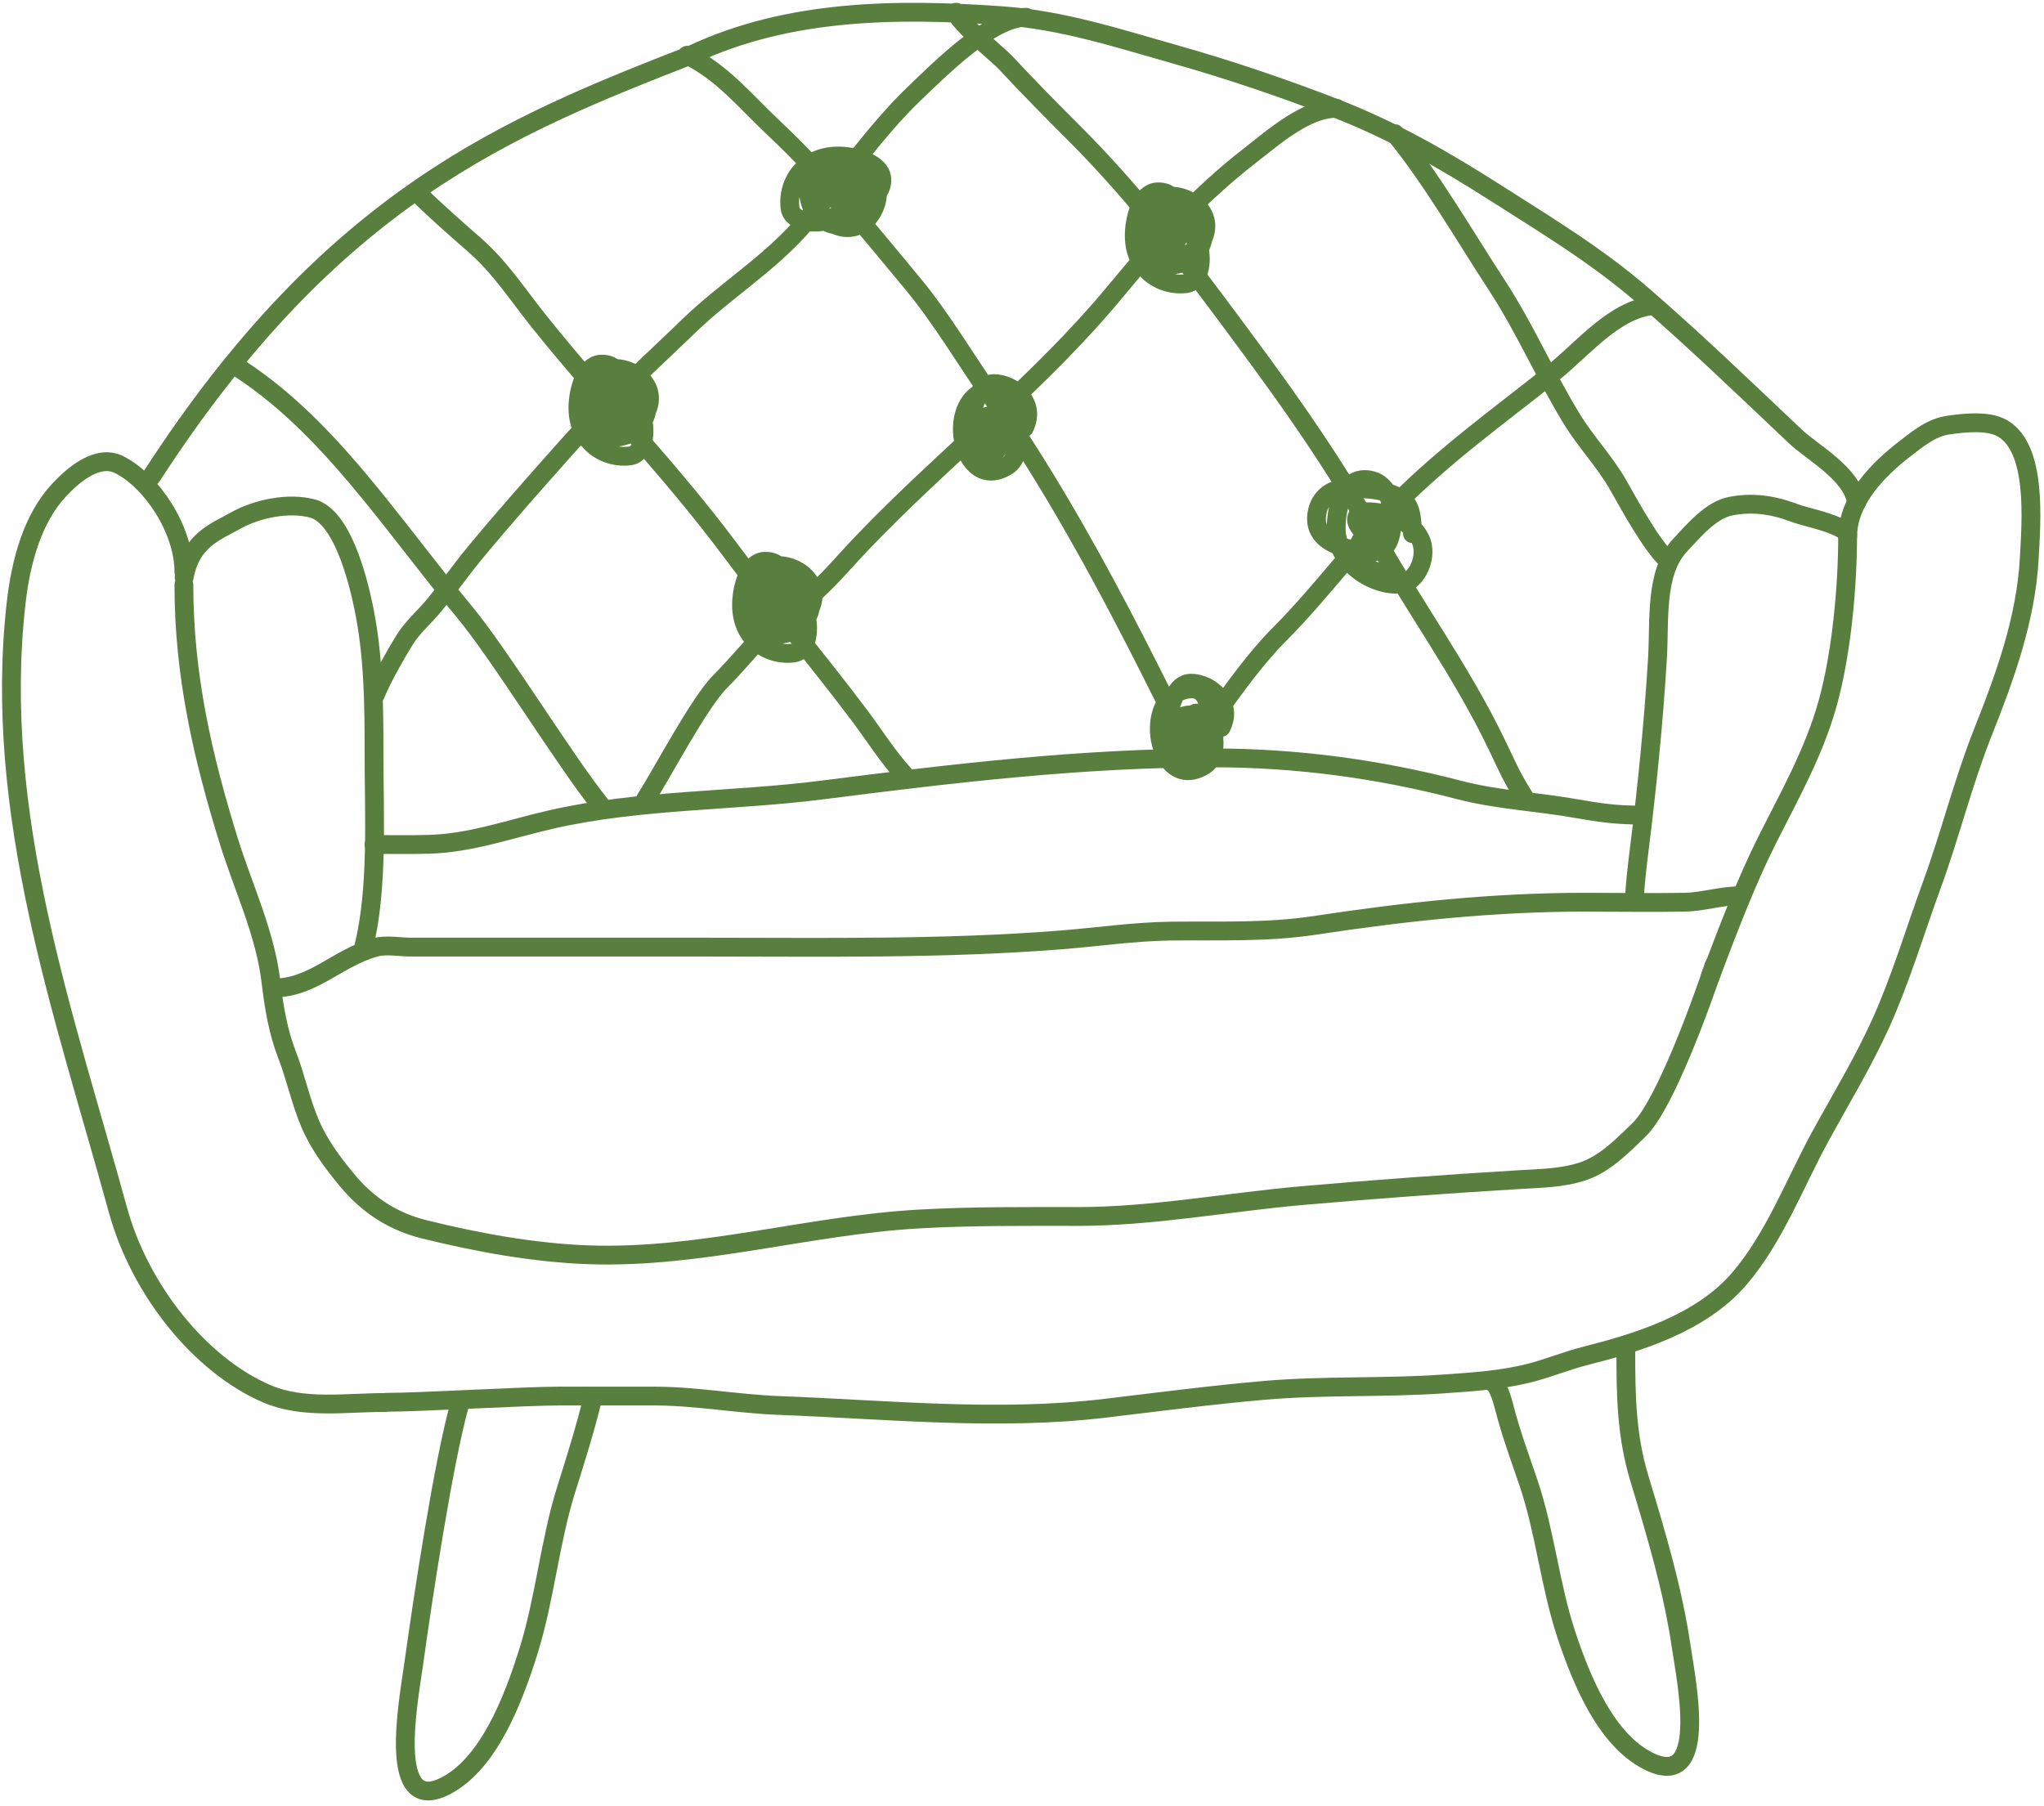 <?xml version="1.0" encoding="UTF-8"?> <svg xmlns="http://www.w3.org/2000/svg" width="326" height="288" viewBox="0 0 326 288" fill="none"><path d="M296.105 80.132C295.345 75.497 289.087 72.21 286.317 69.588C278.331 62.029 270.303 54.294 262.043 47.15C254.669 40.773 246.764 36.017 238.739 30.893C230.379 25.556 222.123 20.805 213.035 17.282C204.668 14.039 196.151 11.15 187.585 8.723C178.376 6.113 169.428 3.185 159.912 2.512C143.438 1.346 125.849 1.393 110.334 8.724C81.201 20.106 53.047 31.353 24.152 76.016" stroke="#587F3D" stroke-width="3" stroke-linecap="round" stroke-linejoin="round"></path><path d="M29.37 92.082C30.46 86.127 34.401 84.83 37.541 83.056C40.981 81.114 46.009 80.099 49.803 81.096C54.464 82.32 56.969 91.931 57.969 96.725C59.608 104.576 59.654 112.341 59.654 120.368C59.654 129.996 60.324 141.898 57.969 151.189" stroke="#587F3D" stroke-width="3" stroke-linecap="round" stroke-linejoin="round"></path><path d="M294.304 84.681C291.957 83.141 288.242 82.589 286.026 81.754C282.747 80.518 279.459 80.06 276.034 80.731C272.89 81.347 270.21 84.541 267.914 87.011C263.893 91.336 264.71 99.05 264.357 104.914C263.734 115.286 262.685 125.715 261.385 135.974C261.217 137.302 260.71 141.614 260.71 142.993" stroke="#587F3D" stroke-width="3" stroke-linecap="round" stroke-linejoin="round"></path><path d="M294.684 85.584C294.684 79.585 299.885 74.626 303.716 71.659C305.964 69.919 308.058 68.177 310.783 67.795C313.239 67.451 317.068 67.001 319.348 68.306C324.934 71.506 323.964 83.106 323.653 88.994C323.137 98.77 319.717 108.084 316.259 116.786C313.111 124.708 311.048 133.126 308.116 141.139C305.434 148.467 303.113 156.283 299.926 163.305C297.136 169.45 293.697 175.12 290.495 180.952C286.238 188.707 283.029 197.408 277.391 203.97C271.198 211.177 260.928 214.208 252.798 216.274C250.008 216.983 247.334 218.074 244.561 218.832C239.883 220.11 235.011 220.399 230.24 220.736C220.731 221.406 211.124 220.929 201.645 221.759C193.212 222.497 184.789 223.59 176.373 224.6C159.13 226.671 141.532 224.819 124.285 224.174C117.598 223.924 111.013 222.668 104.301 222.668C99.247 222.668 94.193 222.668 89.138 222.668C83.602 222.668 67.12 223.665 61.563 223.665" stroke="#587F3D" stroke-width="3" stroke-linecap="round" stroke-linejoin="round"></path><path d="M29.328 91.217C29.328 84.371 24.111 76.661 19.008 74.11C15.611 72.411 11.773 75.643 9.391 78.202C5.179 82.727 3.327 89.567 2.582 96.105C-1.258 129.779 10.223 161.709 18.798 192.95C22.336 205.84 31.942 217.707 42.479 222.276C48.319 224.809 55.127 223.697 61.339 223.697" stroke="#587F3D" stroke-width="3" stroke-linecap="round" stroke-linejoin="round"></path><path d="M29.328 93.26C29.328 107.736 32.335 120.768 36.512 134.209C38.776 141.495 42.309 148.855 43.227 156.658C43.689 160.583 44.355 164.578 45.755 168.167C47.155 171.758 47.931 175.635 49.452 179.193C50.91 182.604 53.078 185.473 55.302 188.173C58.781 192.397 62.904 194.894 67.657 196.073C76.145 198.179 85.225 199.832 93.888 200.137C111.72 200.764 128.869 195.424 146.609 194.425C155.032 193.95 163.449 194.027 171.881 194.027C183.899 194.027 195.662 191.757 207.636 190.702C219.213 189.682 230.771 188.848 242.361 188.144C245.719 187.941 249.065 187.923 252.33 186.866C255.875 185.718 258.643 182.899 261.456 180.159C265.534 176.187 271.385 159.936 273.377 153.997" stroke="#587F3D" stroke-width="3" stroke-linecap="round" stroke-linejoin="round"></path><path d="M294.684 85.221C294.684 93.528 293.725 104.165 291.501 112.16C289.31 120.036 285.35 126.999 281.814 134.041C278.566 140.509 275.671 148.077 272.731 155.866" stroke="#587F3D" stroke-width="3" stroke-linecap="round" stroke-linejoin="round"></path><path d="M277.415 142.879C274.466 142.879 271.614 143.85 268.663 143.902C263.361 143.995 258.053 143.902 252.751 143.902C238.194 143.902 224.152 145.402 209.695 147.596C202.117 148.747 194.569 148.426 186.95 148.505C180.966 148.568 175.032 149.459 169.073 149.926C150.308 151.397 131.474 151.063 112.679 151.063C100.558 151.063 88.436 151.063 76.315 151.063C72.719 151.063 69.124 151.063 65.528 151.063C63.814 151.063 61.605 150.634 59.912 151.091C53.788 152.744 49.997 157.59 43.536 157.59" stroke="#587F3D" stroke-width="3" stroke-linecap="round" stroke-linejoin="round"></path><path d="M59.654 134.694C62.57 134.694 65.491 134.75 68.406 134.665C75.181 134.467 81.268 132.226 87.875 130.715C102.065 127.471 116.806 127.833 131.165 125.998C151.921 123.345 172.666 120.883 193.549 120.883C206.725 120.883 219.822 122.627 232.721 125.998C238.751 127.574 245.179 127.872 251.3 128.953C255.014 129.609 257.77 130.004 261.533 130.004" stroke="#587F3D" stroke-width="3" stroke-linecap="round" stroke-linejoin="round"></path><path d="M259.303 215.516C259.303 222.593 259.406 229 261.456 235.777C264.131 244.619 266.767 253.368 268.148 262.688C268.987 268.346 272.626 285.92 262.766 280.818C256.236 277.439 252.384 268.454 249.826 260.756C247.229 252.941 246.42 244.33 243.812 236.601C242.481 232.656 240.953 228.57 239.928 224.524C239.653 223.439 238.997 221.088 238.243 220.631" stroke="#587F3D" stroke-width="3" stroke-linecap="round" stroke-linejoin="round"></path><path d="M73.365 223.804C70.69 233.241 67.374 255.387 65.992 265.334C65.153 271.373 61.514 290.13 71.374 284.685C77.904 281.078 81.757 271.488 84.314 263.272C86.911 254.931 87.72 245.74 90.328 237.491C91.659 233.281 93.416 227.67 94.441 223.352" stroke="#587F3D" stroke-width="3" stroke-linecap="round" stroke-linejoin="round"></path><path d="M222.467 21.316C228.191 28.268 233.733 37.844 238.756 45.529C243.179 52.298 246.49 59.986 250.736 66.899C253.013 70.605 255.987 73.654 258.131 77.442C259.888 80.546 263.395 86.968 265.9 89.28" stroke="#587F3D" stroke-width="3" stroke-linecap="round" stroke-linejoin="round"></path><path d="M152.469 1.951C152.714 3.438 159.467 9.002 160.319 9.923C164.031 13.937 167.833 17.761 171.668 21.603C179.547 29.497 186.968 38.761 193.827 47.945C202.816 59.98 211.651 71.847 219.146 85.342C225.427 96.651 232.975 106.839 238.662 118.647C240.668 122.813 240.981 123.769 243.392 127.617" stroke="#587F3D" stroke-width="3" stroke-linecap="round" stroke-linejoin="round"></path><path d="M109.606 8.807C115.245 11.558 118.859 16.155 123.6 20.608C131.528 28.054 138.34 36.555 145.435 45.077C150.247 50.856 154.087 57.487 158.46 63.724C163.066 70.294 167.358 77.268 171.409 84.341C178.084 95.997 184.136 108.15 190.114 120.301" stroke="#587F3D" stroke-width="3" stroke-linecap="round" stroke-linejoin="round"></path><path d="M66.412 30.596C68.98 33.205 72.983 36.702 75.712 39.091C79.787 42.658 82.552 46.99 85.936 51.222C95.828 63.595 106.958 74.943 116.435 87.68C123.128 96.675 130.347 105.139 137.055 114.081C139.684 117.585 141.53 120.644 144.404 123.789" stroke="#587F3D" stroke-width="3" stroke-linecap="round" stroke-linejoin="round"></path><path d="M37.106 58.076C52.167 67.398 62.207 83.377 73.936 97.421C79.701 104.323 90.105 121.37 95.762 128.389" stroke="#587F3D" stroke-width="3" stroke-linecap="round" stroke-linejoin="round"></path><path d="M163.655 2.758C158.145 2.758 150.167 10.767 145.904 14.839C139.496 20.961 134.041 29.074 128.097 35.868C122.544 42.215 115.793 46.254 109.868 51.98C103.317 58.312 96.546 64.4 90.4 71.304C85.369 76.954 80.388 82.553 75.54 88.44C73.369 91.076 71.39 93.935 69.222 96.567C67.651 98.476 65.784 100.004 64.449 102.194C62.971 104.617 60.976 108.112 59.886 110.759" stroke="#587F3D" stroke-width="3" stroke-linecap="round" stroke-linejoin="round"></path><path d="M213.163 17.281C208.286 17.281 203.181 21.835 199.209 24.927C191.481 30.943 184.624 38.32 178.149 46.182C165.717 61.28 150.608 72.83 137.34 86.762C134.579 89.661 132.036 92.775 129.009 95.287C126.645 97.25 124.094 98.836 121.896 101.084C119.504 103.53 117.342 106.24 114.923 108.643C111.499 112.045 105.718 123.17 102.993 127.407" stroke="#587F3D" stroke-width="3" stroke-linecap="round" stroke-linejoin="round"></path><path d="M263.616 48.736C257.372 49.426 252.552 55.579 247.601 59.537C239.093 66.337 230.358 72.565 222.516 80.509C216.102 87.006 210.578 94.631 204.147 101.083C200.231 105.011 197.048 109.563 193.687 114.155C190.744 118.175 190.199 117.945 186.613 121.081" stroke="#587F3D" stroke-width="3" stroke-linecap="round" stroke-linejoin="round"></path><path d="M225.277 85.118C225.213 83.41 225.208 80.919 223.873 79.889C221.257 77.871 217.354 77.864 214.372 77.957C212.189 78.025 210.111 79.626 209.973 82.56C209.782 86.654 214.949 87.621 217.321 87.959C220.537 88.419 221.865 87.211 222.048 83.185C222.194 79.957 221.181 76.968 218.304 76.536C214.649 75.987 213.126 80.297 213.109 84.208C213.084 89.895 219.303 93.641 223.452 93.131C225.985 92.82 227.882 88.662 226.494 85.913C225.016 82.987 221.523 81.892 218.912 81.651C213.34 81.135 218.23 87.465 220.784 84.777C221.679 83.835 220.793 81.806 219.52 83.583C216.853 87.308 221.98 86.229 220.737 85.459C219.346 84.597 216.826 85.106 216.712 87.391C216.538 90.902 219.892 91.308 221.907 91.767" stroke="#587F3D" stroke-width="3" stroke-linecap="round" stroke-linejoin="round"></path><path d="M163.361 68.235C165.367 64.276 161.49 61.188 158.564 61.188C156.05 61.188 155.225 64.667 154.796 67.127C154.237 70.336 155.425 71.348 158.025 71.219C161.886 71.027 162.962 61.669 158.376 62.097C150.132 62.867 153.262 79.052 160.716 74.259C163.131 72.707 162.511 67.149 159.897 66.416C157.987 65.881 155.826 66.479 155.124 68.917C154.635 70.612 155.13 72.237 156.715 72.498C159.059 72.882 159.693 71.059 159.897 68.576C159.977 67.609 160.057 64.848 158.727 66.416C157.506 67.857 155.387 71.72 157.885 72.327" stroke="#587F3D" stroke-width="3" stroke-linecap="round" stroke-linejoin="round"></path><path d="M194.775 116.016C196.781 112.057 192.904 108.969 189.978 108.969C187.464 108.969 186.639 112.448 186.21 114.908C185.651 118.117 186.839 119.129 189.439 119C193.3 118.809 194.376 109.45 189.79 109.878C181.546 110.648 184.676 126.833 192.13 122.041C194.545 120.488 193.925 114.93 191.311 114.197C189.401 113.662 187.24 114.261 186.538 116.698C186.049 118.393 186.544 120.019 188.129 120.279C190.473 120.663 191.107 118.841 191.311 116.357C191.391 115.39 191.471 112.629 190.141 114.197C188.92 115.638 186.801 119.502 189.299 120.108" stroke="#587F3D" stroke-width="3" stroke-linecap="round" stroke-linejoin="round"></path><path d="M97.653 61.58C98.311 61.58 96.807 61.577 96.717 61.58C94.866 61.633 94.821 63.363 94.728 65.331C94.531 69.515 100.72 69.076 102.38 66.808C106.082 61.751 100.477 57.985 96.881 58.908C92.22 60.106 91.833 70.672 96.788 68.371C100.472 66.661 100.623 57.768 95.805 58.084C93.319 58.248 92.258 62.178 92.178 64.706C92.001 70.281 96.282 73.221 100.461 72.719C102.427 72.483 102.928 69.685 102.638 67.689C102.2 64.676 99.549 63.248 97.279 63.001C95.188 62.772 91.977 64.192 92.81 67.633C93.6 70.897 100.338 70.127 101.865 68.172C105.064 64.078 101.835 61.286 98.402 61.154C96.636 61.085 95.725 61.727 94.284 62.603" stroke="#587F3D" stroke-width="3" stroke-linecap="round" stroke-linejoin="round"></path><path d="M137.141 30.367C137.141 31.024 137.144 29.52 137.141 29.431C137.088 27.579 135.358 27.534 133.39 27.442C129.206 27.245 129.645 33.434 131.913 35.094C136.97 38.795 140.736 33.191 139.813 29.595C138.615 24.933 128.049 24.546 130.35 29.501C132.06 33.185 140.953 33.336 140.637 28.518C140.474 26.033 136.543 24.971 134.015 24.891C128.441 24.715 125.5 28.995 126.002 33.175C126.238 35.141 129.036 35.641 131.032 35.351C134.045 34.913 135.473 32.262 135.721 29.992C135.949 27.901 134.529 24.69 131.089 25.523C127.824 26.314 128.594 33.051 130.549 34.579C134.643 37.778 137.435 34.548 137.568 31.116C137.636 29.35 136.994 28.439 136.118 26.997" stroke="#587F3D" stroke-width="3" stroke-linecap="round" stroke-linejoin="round"></path><path d="M186.383 34.099C187.041 34.099 185.536 34.097 185.447 34.099C183.595 34.153 183.55 35.883 183.458 37.85C183.261 42.035 189.45 41.596 191.11 39.328C194.811 34.271 189.207 30.504 185.611 31.428C180.949 32.626 180.562 43.192 185.517 40.891C189.201 39.18 189.352 30.288 184.534 30.604C182.049 30.767 180.987 34.697 180.907 37.225C180.731 42.8 185.011 45.741 189.191 45.239C191.157 45.003 191.657 42.205 191.367 40.209C190.929 37.196 188.278 35.768 186.008 35.52C183.917 35.292 180.706 36.712 181.539 40.152C182.33 43.417 189.067 42.647 190.595 40.692C193.794 36.597 190.564 33.805 187.132 33.673C185.366 33.605 184.455 34.247 183.013 35.122" stroke="#587F3D" stroke-width="3" stroke-linecap="round" stroke-linejoin="round"></path><path d="M123.746 93.021C124.403 93.021 122.899 93.019 122.81 93.021C120.958 93.075 120.913 94.805 120.821 96.772C120.624 100.957 126.813 100.518 128.472 98.25C132.174 93.192 126.57 89.426 122.973 90.35C118.312 91.547 117.925 102.113 122.88 99.813C126.564 98.102 126.715 89.21 121.897 89.526C119.412 89.689 118.35 93.619 118.27 96.147C118.094 101.722 122.374 104.663 126.554 104.161C128.519 103.925 129.02 101.126 128.73 99.131C128.292 96.118 125.641 94.69 123.371 94.442C121.28 94.214 118.069 95.634 118.902 99.074C119.693 102.338 126.43 101.569 127.958 99.614C131.157 95.519 127.927 92.727 124.494 92.595C122.729 92.527 121.817 93.169 120.376 94.044" stroke="#587F3D" stroke-width="3" stroke-linecap="round" stroke-linejoin="round"></path></svg> 